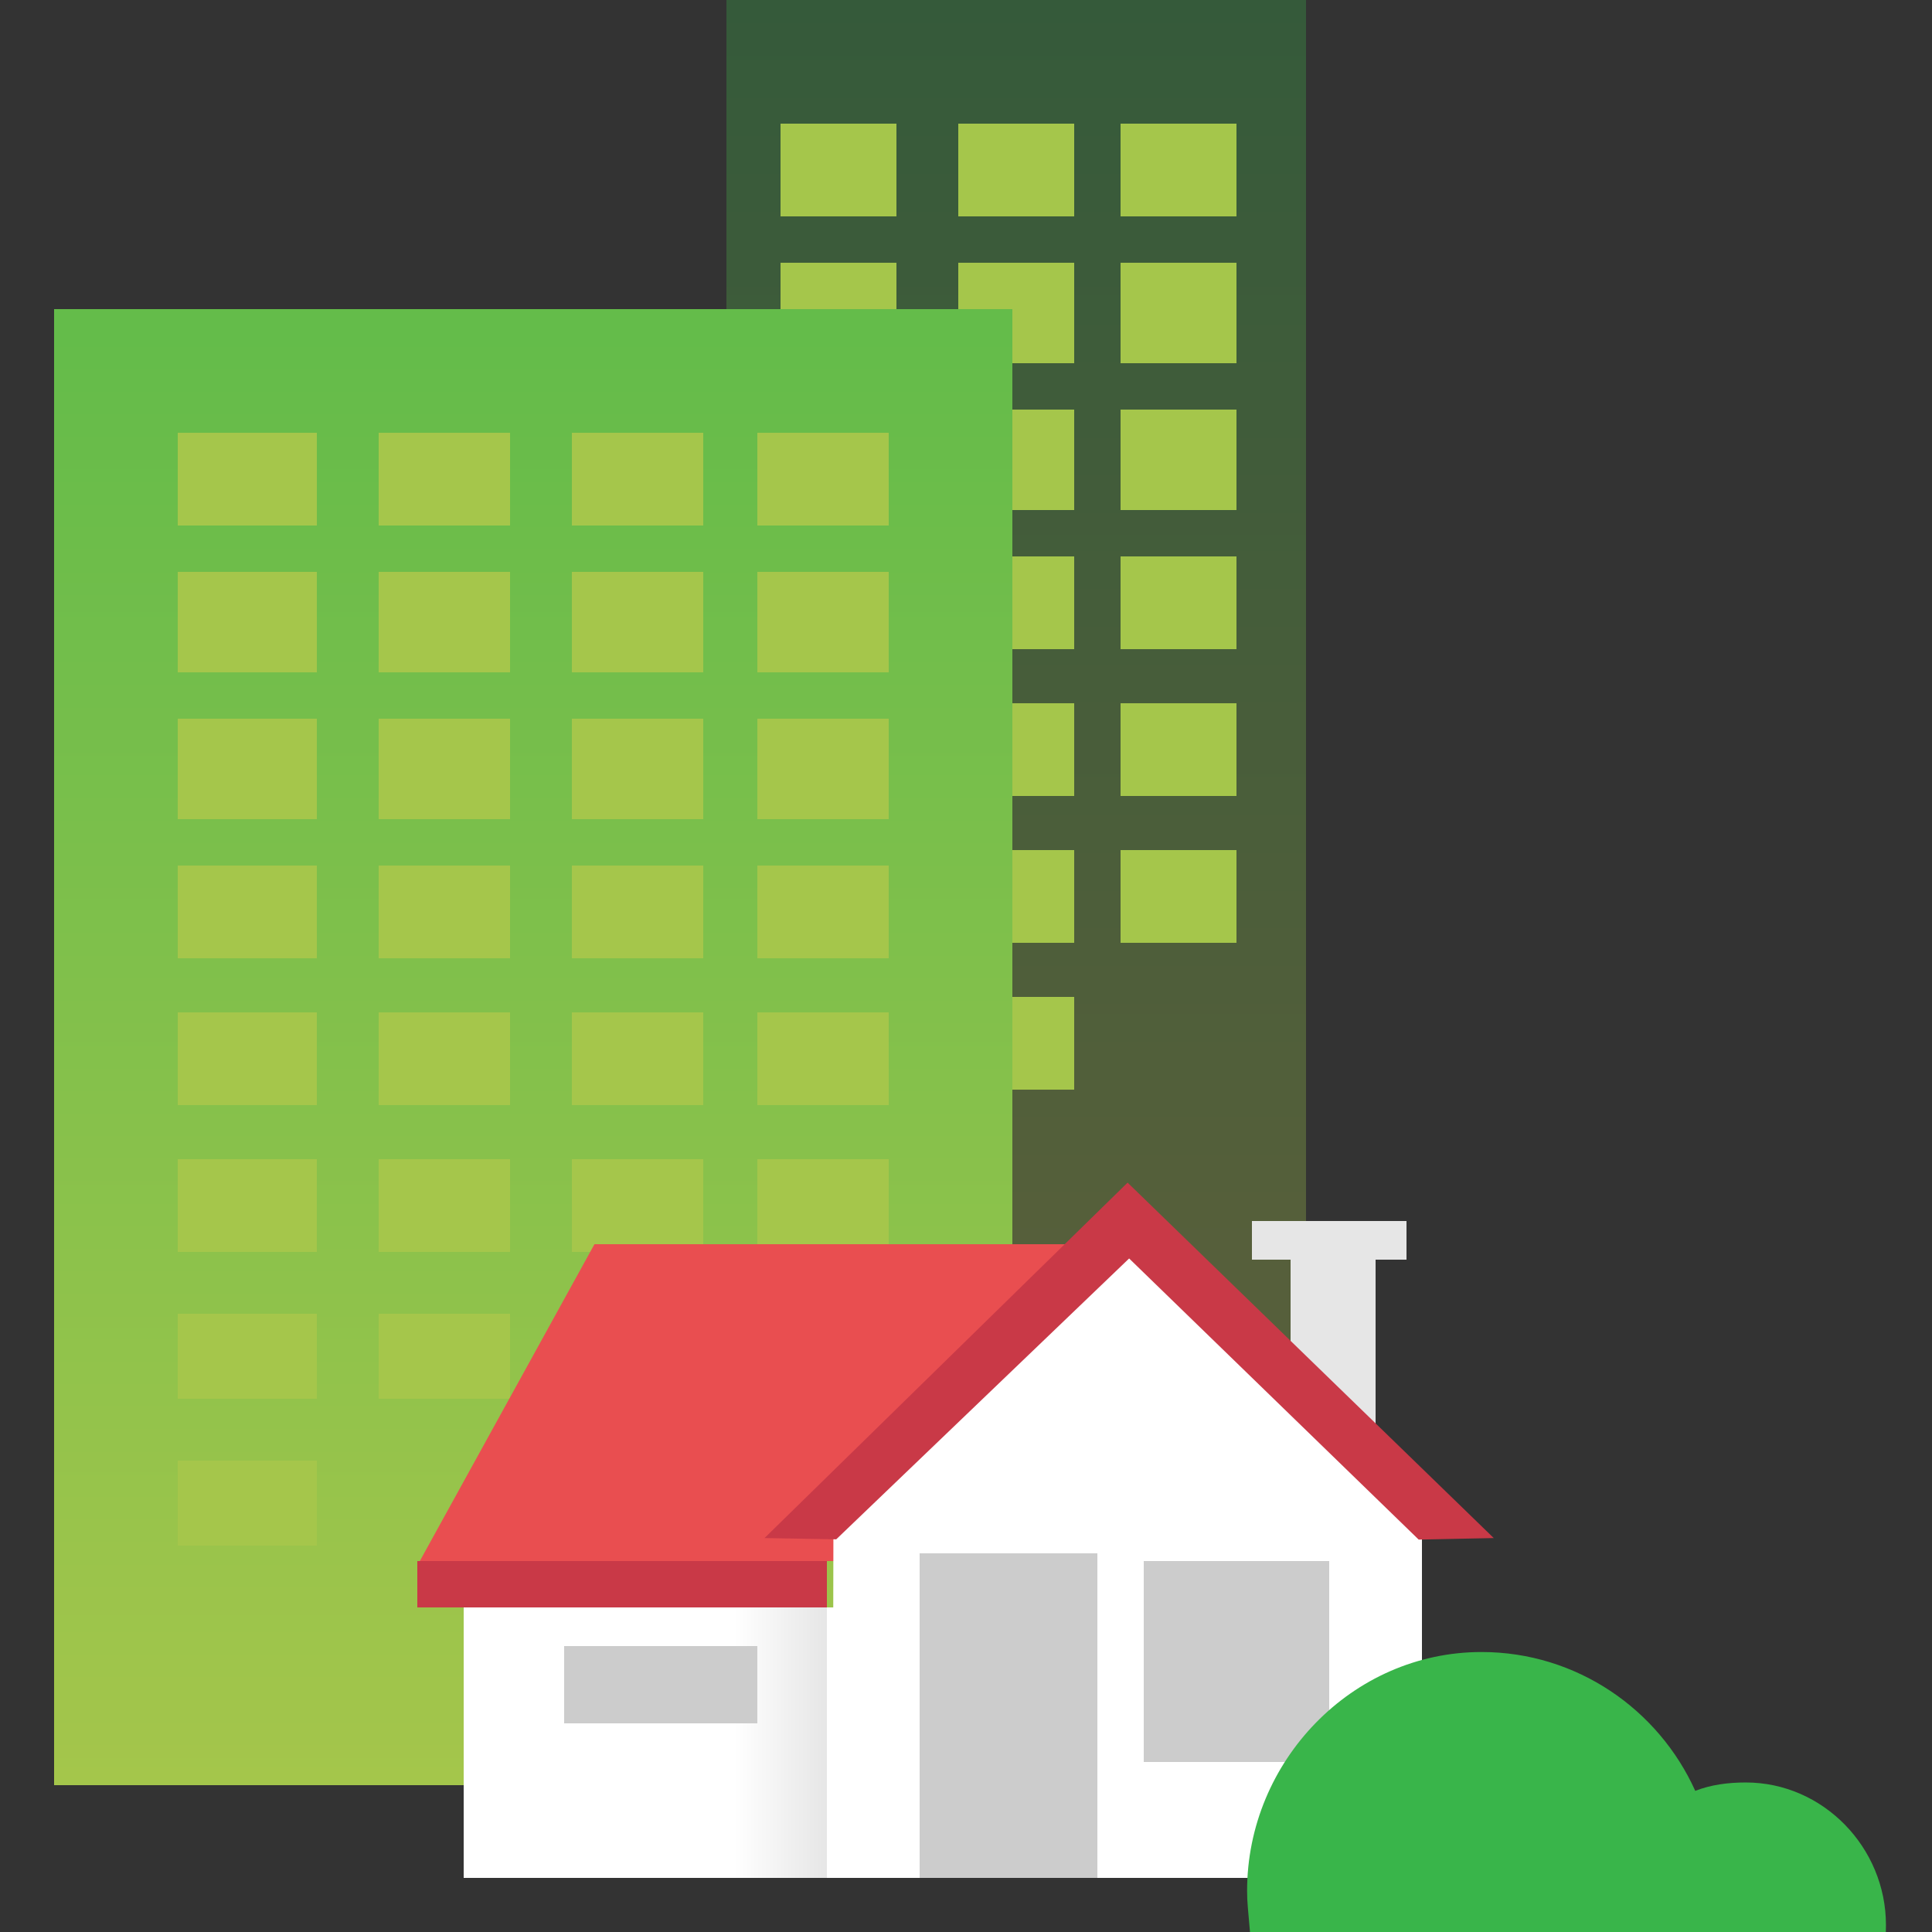 <?xml version="1.0" encoding="utf-8"?>
<!-- Generator: Adobe Illustrator 17.0.0, SVG Export Plug-In . SVG Version: 6.00 Build 0)  -->
<!DOCTYPE svg PUBLIC "-//W3C//DTD SVG 1.1//EN" "http://www.w3.org/Graphics/SVG/1.1/DTD/svg11.dtd">
<svg version="1.1" id="Layer_1" xmlns="http://www.w3.org/2000/svg" xmlns:xlink="http://www.w3.org/1999/xlink" x="0px" y="0px"
	 width="250px" height="250px" viewBox="0 0 250 250" enable-background="new 0 0 250 250" xml:space="preserve">
<rect x="0" y="0" width="250" height="250" fill="#333333" stroke="none"/>
<g>
	<linearGradient id="SVGID_1_" gradientUnits="userSpaceOnUse" x1="131.5" y1="1" x2="131.5" y2="159.202">
		<stop  offset="0" style="stop-color:#39B54A"/>
		<stop  offset="1" style="stop-color:#A5C64B"/>
	</linearGradient>
	<rect x="94" opacity="0.3" fill="url(#SVGID_1_)" width="75" height="199"/>
	<g>
		<rect x="101" y="16" fill="#A5C64B" width="15" height="12"/>
		<rect x="124" y="16" fill="#A5C64B" width="15" height="12"/>
		<rect x="145" y="16" fill="#A5C64B" width="15" height="12"/>
		<rect x="101" y="34" fill="#A5C64B" width="15" height="13"/>
		<rect x="124" y="34" fill="#A5C64B" width="15" height="13"/>
		<rect x="145" y="34" fill="#A5C64B" width="15" height="13"/>
		<rect x="124" y="53" fill="#A5C64B" width="15" height="13"/>
		<rect x="145" y="53" fill="#A5C64B" width="15" height="13"/>
		<rect x="124" y="72" fill="#A5C64B" width="15" height="12"/>
		<rect x="145" y="72" fill="#A5C64B" width="15" height="12"/>
		<rect x="124" y="91" fill="#A5C64B" width="15" height="12"/>
		<rect x="145" y="91" fill="#A5C64B" width="15" height="12"/>
		<rect x="124" y="110" fill="#A5C64B" width="15" height="12"/>
		<rect x="145" y="110" fill="#A5C64B" width="15" height="12"/>
		<rect x="124" y="129" fill="#A5C64B" width="15" height="12"/>
	</g>
	<rect x="7" y="40" fill="#A5C64B" width="124" height="191"/>
	<linearGradient id="SVGID_2_" gradientUnits="userSpaceOnUse" x1="69" y1="44" x2="69" y2="233.095">
		<stop  offset="0" style="stop-color:#39B54A"/>
		<stop  offset="1" style="stop-color:#A5C64B"/>
	</linearGradient>
	<path opacity="0.6" fill="url(#SVGID_2_)" d="M7,40v191h124V40H7z M41,200H23v-11h18V200z M41,181H23v-11h18V181z M41,162H23v-12
		h18V162z M41,143H23v-12h18V143z M41,124H23v-12h18V124z M41,106H23V93h18V106z M41,87H23V74h18V87z M41,68H23V56h18V68z M66,181
		H49v-11h17V181z M66,162H49v-12h17V162z M66,143H49v-12h17V143z M66,124H49v-12h17V124z M66,106H49V93h17V106z M66,87H49V74h17V87z
		 M66,68H49V56h17V68z M91,162H74v-12h17V162z M91,143H74v-12h17V143z M91,124H74v-12h17V124z M91,106H74V93h17V106z M91,87H74V74
		h17V87z M91,68H74V56h17V68z M115,162H98v-12h17V162z M115,143H98v-12h17V143z M115,124H98v-12h17V124z M115,106H98V93h17V106z
		 M115,87H98V74h17V87z M115,68H98V56h17V68z"/>
	<polygon fill="#E94E50" points="76.923,161 143.532,161 112.606,202 54.323,202 	"/>
	<polygon fill="#E6E6E6" points="162,158 162,163 167,163 167,189 178,189 178,163 182,163 182,158 	"/>
	<g>
		<polygon fill="#FFFFFF" points="107.848,195.989 146.122,161.328 184,198.033 184,243 107.749,243 		"/>
		<rect x="60" y="208" fill="#FFFFFF" width="49" height="35"/>
		<linearGradient id="SVGID_3_" gradientUnits="userSpaceOnUse" x1="95" y1="225.5" x2="107" y2="225.5">
			<stop  offset="0" style="stop-color:#FFFFFF"/>
			<stop  offset="1" style="stop-color:#E6E6E6"/>
		</linearGradient>
		<rect x="95" y="208" fill="url(#SVGID_3_)" width="12" height="35"/>
	</g>
	<rect x="73" y="213" fill="#CCCCCC" width="25" height="10"/>
	<rect x="148" y="202" fill="#CCCCCC" width="24" height="26"/>
	<rect x="119" y="201" fill="#CCCCCC" width="23" height="42"/>
	<polygon fill="#C93947" points="98.928,199.024 145.911,153.032 193.291,199.024 183.577,199.223 146.109,162.845 108.209,199.187 
			"/>
	<rect x="54" y="202" fill="#C93947" width="53" height="6"/>
	<path fill="#39B54A" d="M244.026,250c0.002,0,0.015-0.805,0.015-0.906c0-10.018-8.121-18.443-18.139-18.443
		c-2.308,0-4.507,0.296-6.538,1.082c-4.751-10.543-15.344-17.963-27.659-17.963c-16.751,0-30.331,14.15-30.331,30.901
		c0,1.619,0.13,2.328,0.374,5.328H244.026z"/>
</g>
</svg>
